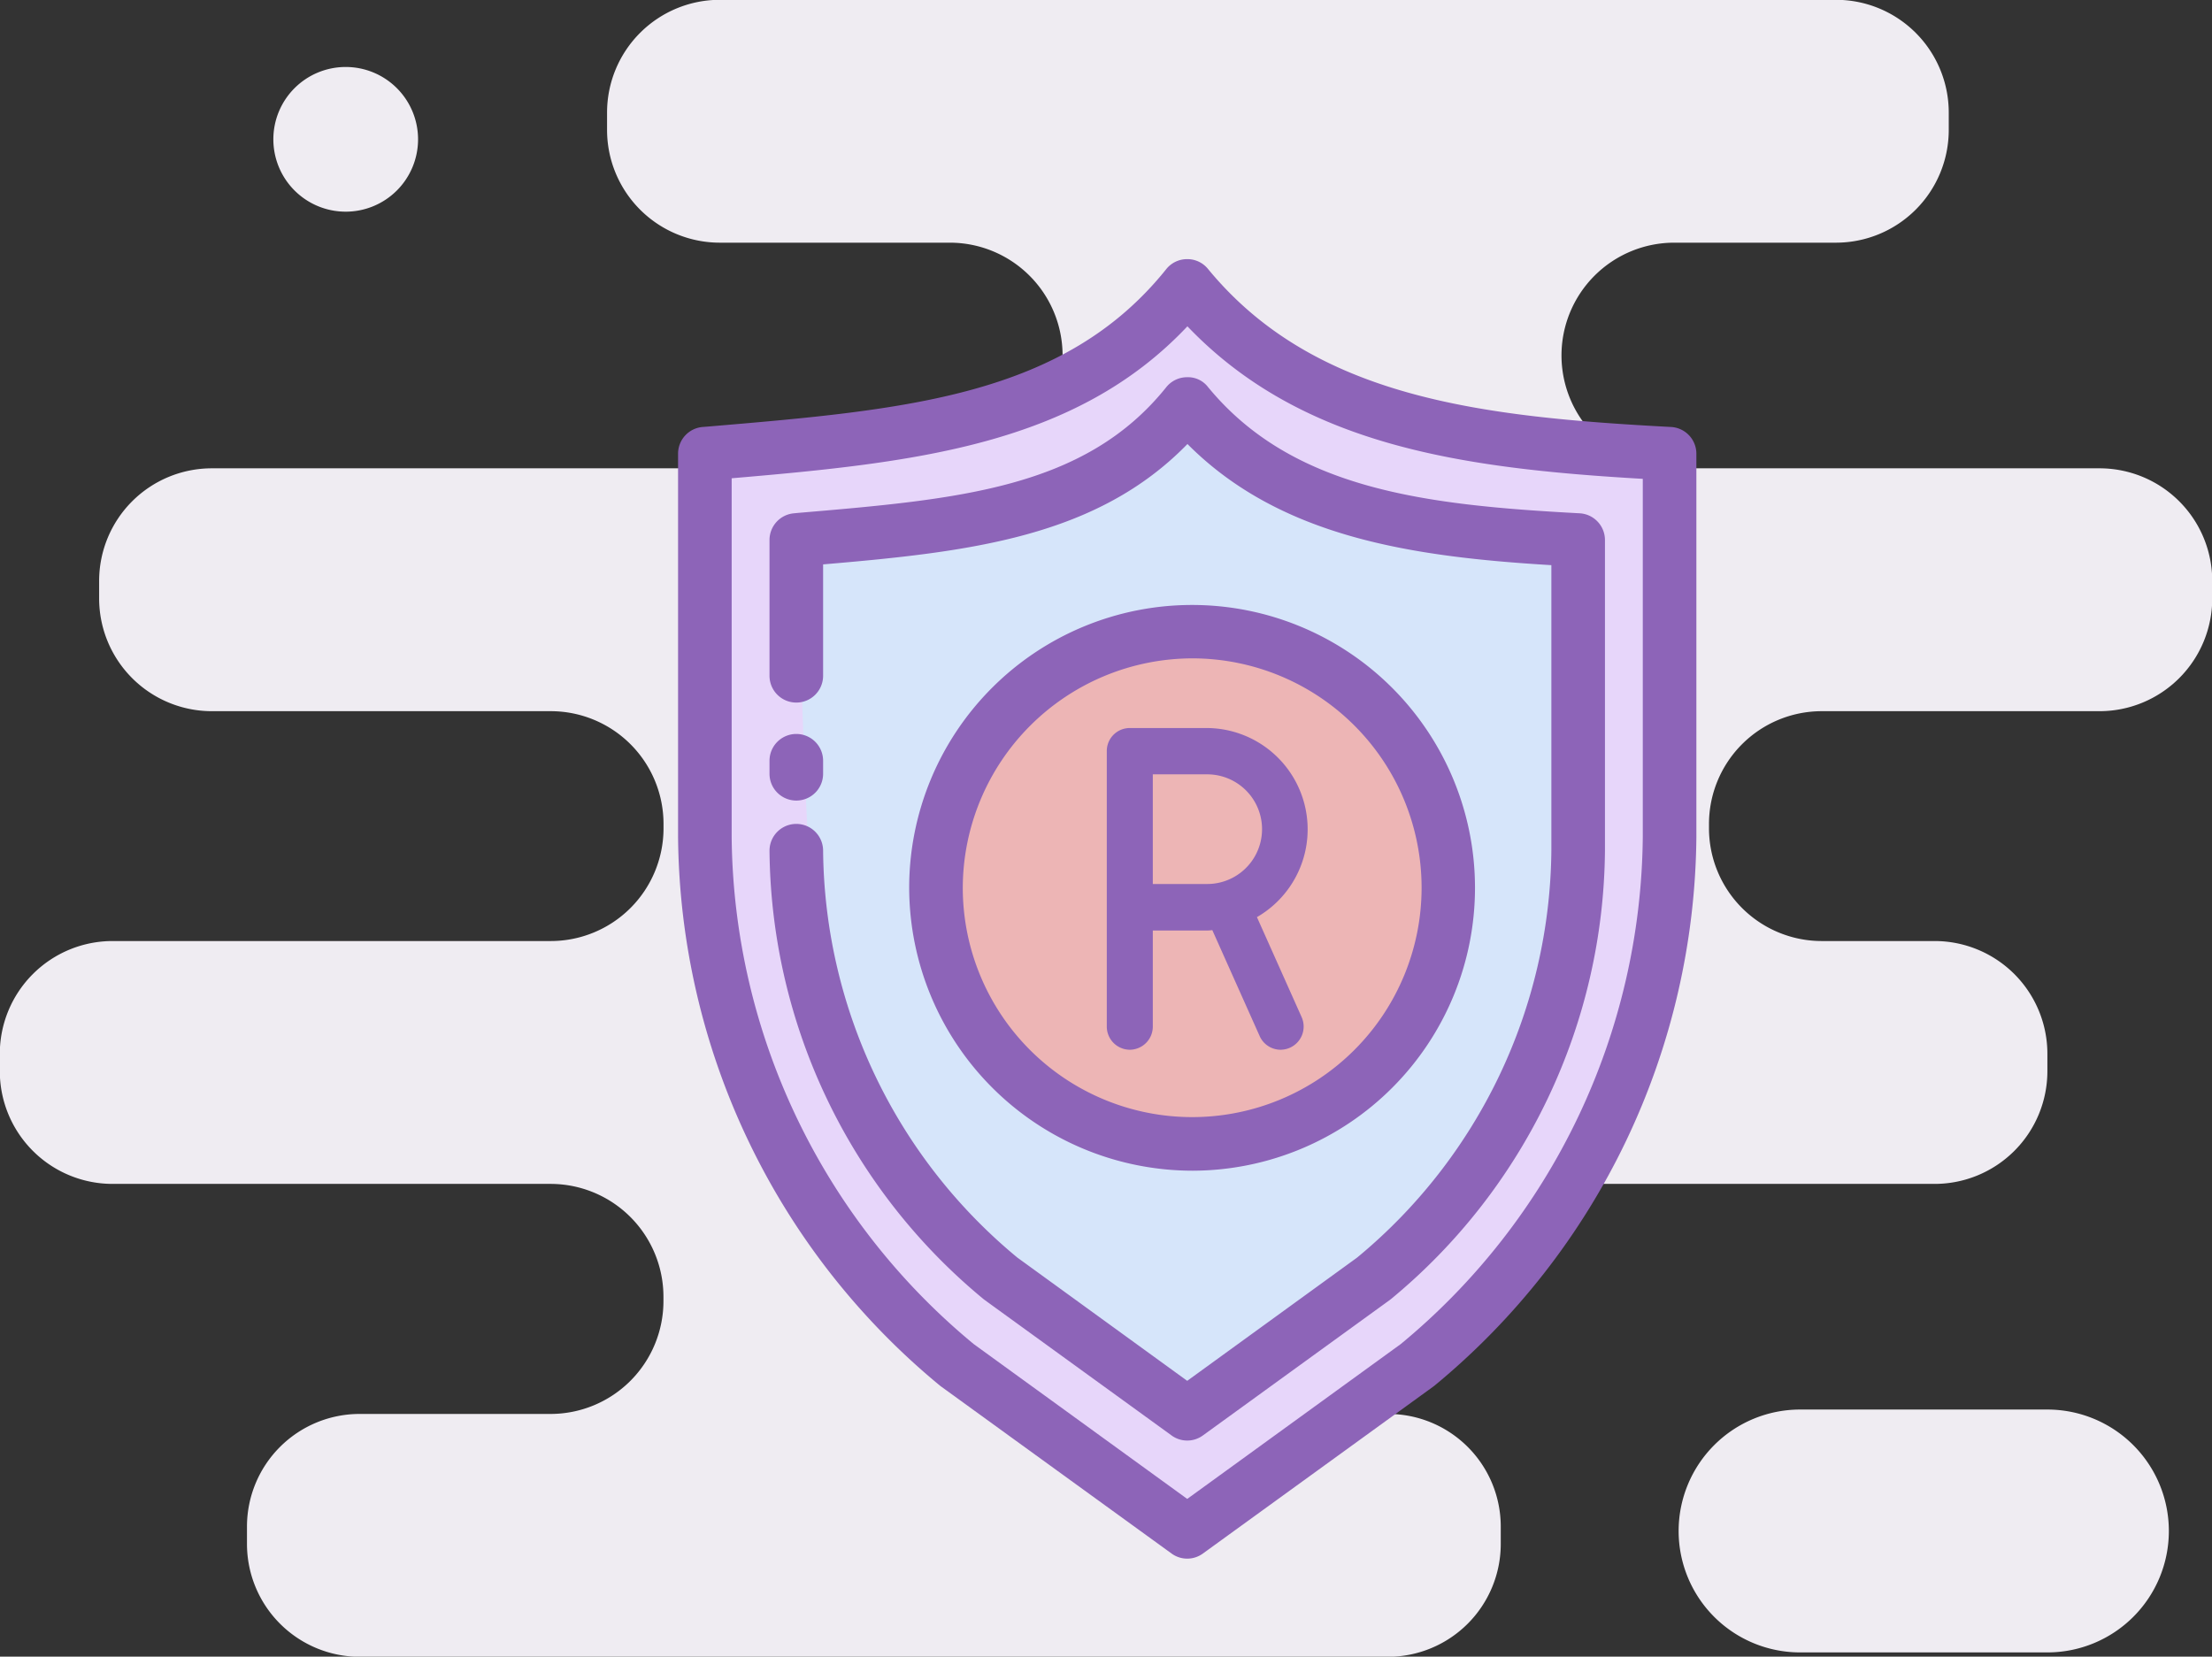 <svg id="ic_59" xmlns="http://www.w3.org/2000/svg" width="115.563" height="86.56" viewBox="0 0 115.563 86.56">
  <rect x="0" y="0" width="115.563" height="86.56" fill="#333333" stroke="none"/>
  <defs>
    <style>
      .cls-1 {
        fill: #efecf2;
      }

      .cls-1, .cls-2, .cls-3, .cls-4, .cls-5 {
        fill-rule: evenodd;
      }

      .cls-2 {
        fill: #e7d6fa;
      }

      .cls-3 {
        fill: #d6e5fa;
      }

      .cls-4 {
        fill: #edb5b5;
      }

      .cls-5 {
        fill: #8d64b8;
      }
    </style>
  </defs>
  <path id="Shape_16_copy_17" data-name="Shape 16 copy 17" class="cls-1" d="M614.119,2325.53H601.2a6.344,6.344,0,0,1-6.346-6.34h0a6.346,6.346,0,0,1,6.346-6.35h12.919a6.346,6.346,0,0,1,6.346,6.35h0A6.344,6.344,0,0,1,614.119,2325.53Zm-5.153-79.55v-0.91a5.894,5.894,0,0,0-5.893-5.89H544.764a5.893,5.893,0,0,0-5.893,5.89v0.91a5.893,5.893,0,0,0,5.893,5.89h12.012a5.893,5.893,0,0,1,5.893,5.89h0a5.9,5.9,0,0,1-5.893,5.9H518.228a5.887,5.887,0,0,0-5.893,5.89v0.91a5.893,5.893,0,0,0,5.893,5.89h17.7a5.893,5.893,0,0,1,5.893,5.89v0.23a5.893,5.893,0,0,1-5.893,5.89H513.039a5.894,5.894,0,0,0-5.893,5.89v0.91a5.894,5.894,0,0,0,5.893,5.89h22.885a5.9,5.9,0,0,1,5.893,5.9v0.22a5.9,5.9,0,0,1-5.893,5.9h-9.972a5.887,5.887,0,0,0-5.893,5.89v0.9a5.9,5.9,0,0,0,5.893,5.9h53.716a5.9,5.9,0,0,0,5.893-5.9v-0.9a5.887,5.887,0,0,0-5.893-5.89h-7.253a5.9,5.9,0,0,1-5.893-5.9v-0.22a5.9,5.9,0,0,1,5.893-5.9h35.811a5.893,5.893,0,0,0,5.893-5.89v-0.91a5.893,5.893,0,0,0-5.893-5.89h-5.893a5.893,5.893,0,0,1-5.893-5.89v-0.23a5.893,5.893,0,0,1,5.893-5.89h14.506a5.894,5.894,0,0,0,5.893-5.89v-0.91a5.887,5.887,0,0,0-5.893-5.89H594.627a5.9,5.9,0,0,1-5.893-5.9h0a5.893,5.893,0,0,1,5.893-5.89h8.446A5.894,5.894,0,0,0,608.966,2245.98Zm-83.747-3.29a3.78,3.78,0,1,1-3.782,3.78A3.779,3.779,0,0,1,525.219,2242.69Z" transform="translate(-507.156 -2239.19)"/>
  <path class="cls-2" d="M569.181,2255.54s-7.875,8.4-24.5,8.4c-7.175,42.7,24.5,54.6,24.5,54.6s31.15-9.63,24.5-54.6C576.356,2263.94,569.181,2255.54,569.181,2255.54Z" transform="translate(-507.156 -2239.19)"/>
  <path class="cls-3" d="M569.181,2261.14a32.046,32.046,0,0,1-20.3,7c0,1.57.35,19.25,1.4,25.9s16.975,18.9,18.9,18.9,16.275-12.25,18.2-17.5,2.45-22.58,2.1-27.3A28.1,28.1,0,0,1,569.181,2261.14Z" transform="translate(-507.156 -2239.19)"/>
  <path class="cls-4" d="M569.172,2273.03a13.3,13.3,0,1,1-13.3,13.3A13.3,13.3,0,0,1,569.172,2273.03Z" transform="translate(-507.156 -2239.19)"/>
  <path class="cls-5" d="M594.456,2261.5c-9.959-.53-18.653-1.52-24.192-8.26a1.38,1.38,0,0,0-1.083-.51h-0.008a1.388,1.388,0,0,0-1.086.52c-5.328,6.65-13.553,7.35-23.967,8.23l-0.257.02a1.4,1.4,0,0,0-1.282,1.39v20.04a37.547,37.547,0,0,0,13.681,28.66c0.025,0.02.052,0.04,0.079,0.06l12.017,8.71a1.389,1.389,0,0,0,1.646,0l12.018-8.71c0.027-.02.054-0.04,0.079-0.06a37.549,37.549,0,0,0,13.68-28.66v-20.04A1.4,1.4,0,0,0,594.456,2261.5Zm-1.475,21.43a34.763,34.763,0,0,1-12.646,26.49l-11.154,8.09-11.153-8.09a34.764,34.764,0,0,1-12.647-26.49v-18.75c9.6-.82,17.955-1.73,23.81-7.94,5.954,6.23,14.3,7.42,23.79,7.97v18.72Zm-24.894-23.51c-4.247,5.3-10.864,5.86-19.241,6.57l-0.206.02a1.4,1.4,0,0,0-1.282,1.39v7.1a1.4,1.4,0,1,0,2.8,0v-5.82c7.633-.65,14.287-1.41,19.035-6.29,4.841,4.87,11.712,5.89,19.012,6.33v14.92a27.9,27.9,0,0,1-10.149,21.26l-8.875,6.44-8.874-6.44a27.9,27.9,0,0,1-10.149-21.26,1.4,1.4,0,1,0-2.8,0,30.708,30.708,0,0,0,11.182,23.43c0.025,0.02.052,0.04,0.079,0.06l9.739,7.06a1.389,1.389,0,0,0,1.646,0l9.74-7.06c0.027-.02.054-0.04,0.079-0.06a30.708,30.708,0,0,0,11.182-23.43V2267.4a1.4,1.4,0,0,0-1.326-1.39c-8.007-.43-14.994-1.22-19.415-6.6a1.317,1.317,0,0,0-1.091-.51A1.388,1.388,0,0,0,568.087,2259.42Zm-19.329,21.6a1.4,1.4,0,0,0,1.4-1.4v-0.68a1.4,1.4,0,1,0-2.8,0v0.68A1.4,1.4,0,0,0,548.758,2281.02Zm20.714,19.34a14.78,14.78,0,1,0-14.817-14.78A14.815,14.815,0,0,0,569.472,2300.36Zm0-26.77a11.985,11.985,0,1,1-12.017,11.99A12.018,12.018,0,0,1,569.472,2273.59Zm-3.289,20.45a1.211,1.211,0,0,0,1.2-1.21v-5.02h2.842a2.38,2.38,0,0,0,.267-0.02l2.471,5.53a1.2,1.2,0,0,0,1.1.72,1.238,1.238,0,0,0,.493-0.11,1.212,1.212,0,0,0,.6-1.6l-2.333-5.22a5.294,5.294,0,0,0-2.6-9.88h-4.044a1.2,1.2,0,0,0-1.2,1.21v14.39A1.211,1.211,0,0,0,566.183,2294.04Zm1.2-14.39h2.842a2.865,2.865,0,0,1,0,5.73h-2.842v-5.73Z" transform="translate(-507.156 -2239.19)"/>
</svg>
